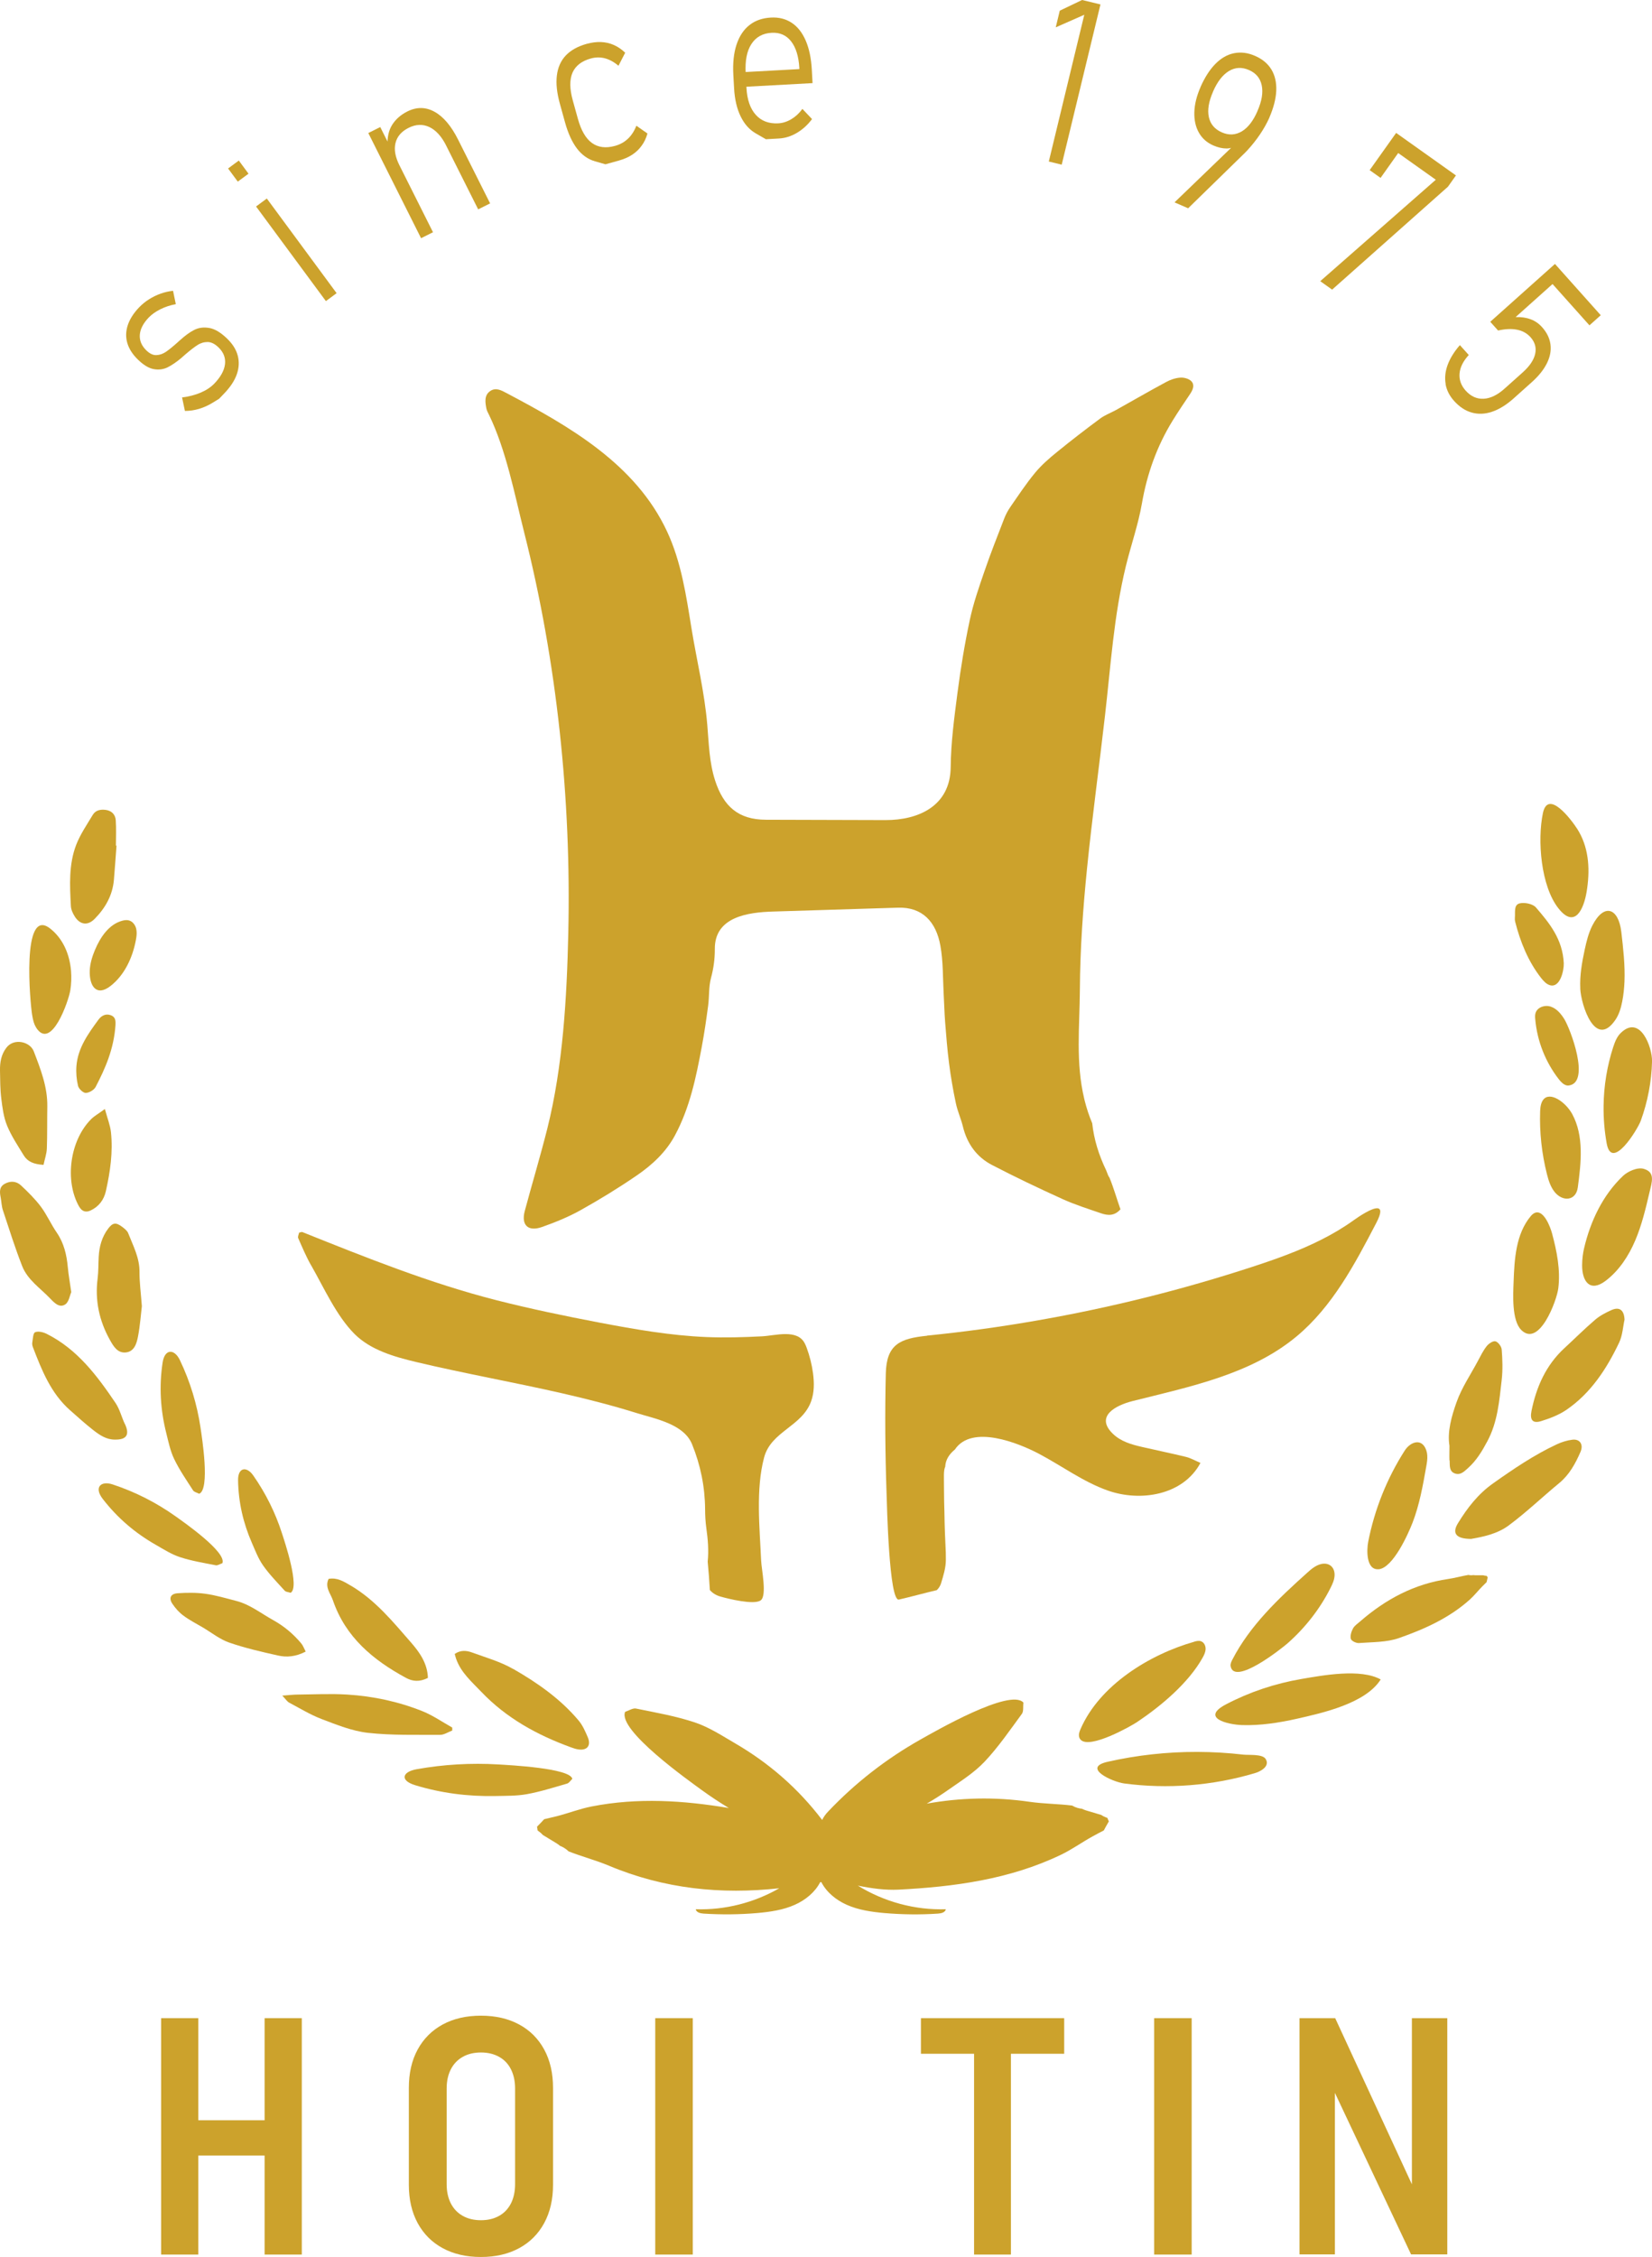 <svg width="93" height="127" viewBox="0 0 93 127" fill="none" xmlns="http://www.w3.org/2000/svg">
<g clip-path="url(#clip0_545_3957)">
<path d="M12.323 22.445L11.961 22.668C11.719 22.816 11.467 22.929 11.205 23.007C10.944 23.084 10.679 23.123 10.41 23.123L10.249 22.364C10.627 22.318 10.976 22.228 11.293 22.095C11.609 21.96 11.864 21.792 12.065 21.585C12.424 21.21 12.624 20.848 12.666 20.492C12.708 20.137 12.585 19.823 12.301 19.548C12.094 19.348 11.89 19.248 11.69 19.245C11.49 19.245 11.299 19.299 11.118 19.416C10.937 19.532 10.704 19.71 10.42 19.956C10.394 19.978 10.365 20.001 10.339 20.027C10.313 20.053 10.284 20.075 10.258 20.098C10.249 20.108 10.239 20.117 10.226 20.127C10.216 20.137 10.204 20.143 10.194 20.156C9.916 20.386 9.661 20.557 9.435 20.67C9.205 20.783 8.953 20.819 8.672 20.773C8.391 20.728 8.09 20.55 7.774 20.243C7.467 19.949 7.266 19.636 7.169 19.309C7.072 18.983 7.079 18.647 7.192 18.301C7.305 17.958 7.518 17.622 7.835 17.292C8 17.121 8.184 16.972 8.391 16.84C8.598 16.71 8.814 16.604 9.044 16.523C9.273 16.442 9.506 16.387 9.742 16.365L9.897 17.115C9.586 17.173 9.299 17.267 9.034 17.399C8.769 17.532 8.552 17.683 8.381 17.858C8.064 18.188 7.896 18.514 7.871 18.837C7.848 19.164 7.971 19.458 8.242 19.72C8.433 19.904 8.62 19.991 8.808 19.982C8.995 19.975 9.176 19.91 9.351 19.791C9.525 19.671 9.748 19.49 10.016 19.248C10.026 19.238 10.036 19.228 10.049 19.219C10.061 19.209 10.071 19.199 10.081 19.19C10.087 19.183 10.094 19.174 10.103 19.167C10.11 19.16 10.12 19.154 10.129 19.148C10.41 18.892 10.675 18.698 10.924 18.569C11.173 18.44 11.454 18.401 11.771 18.453C12.087 18.504 12.424 18.705 12.782 19.051C13.092 19.348 13.293 19.668 13.383 20.007C13.474 20.347 13.457 20.699 13.332 21.058C13.206 21.42 12.97 21.775 12.63 22.131C12.427 22.341 12.326 22.448 12.326 22.448L12.323 22.445Z" fill="#CCA22C"/>
<path d="M12.84 9.48L13.444 9.034L13.99 9.774L13.386 10.22L12.84 9.48ZM14.417 11.617L15.021 11.171L18.95 16.497L18.346 16.943L14.414 11.617H14.417Z" fill="#CCA22C"/>
<path d="M20.734 7.486L21.407 7.15L24.376 13.068L23.704 13.404L20.734 7.486ZM25.122 8.2C24.861 7.676 24.544 7.327 24.172 7.15C23.801 6.975 23.41 6.988 23 7.195C22.602 7.395 22.357 7.676 22.266 8.045C22.175 8.413 22.25 8.83 22.486 9.302L21.817 8.21C21.794 7.738 21.878 7.344 22.075 7.027C22.273 6.713 22.557 6.461 22.928 6.274C23.455 6.009 23.966 6.015 24.463 6.29C24.961 6.565 25.404 7.088 25.788 7.854L27.591 11.445L26.919 11.781L25.119 8.197L25.122 8.2Z" fill="#CCA22C"/>
<path d="M34.081 9.244C34.081 9.244 33.883 9.189 33.492 9.076C33.101 8.963 32.765 8.727 32.484 8.362C32.206 7.997 31.98 7.505 31.809 6.888L31.518 5.837C31.35 5.227 31.292 4.696 31.35 4.244C31.405 3.791 31.573 3.416 31.851 3.122C32.129 2.828 32.52 2.612 33.021 2.469C33.305 2.392 33.576 2.356 33.832 2.366C34.087 2.376 34.329 2.431 34.556 2.531C34.782 2.631 34.995 2.773 35.195 2.967L34.817 3.701C34.568 3.488 34.313 3.349 34.055 3.281C33.796 3.213 33.531 3.216 33.263 3.29C32.743 3.433 32.4 3.701 32.229 4.089C32.061 4.477 32.064 4.994 32.242 5.637L32.533 6.687C32.714 7.34 32.975 7.793 33.324 8.045C33.673 8.297 34.103 8.352 34.62 8.21C34.904 8.132 35.147 7.997 35.347 7.809C35.547 7.622 35.706 7.376 35.825 7.075L36.449 7.512C36.375 7.777 36.265 8.006 36.119 8.203C35.977 8.401 35.796 8.572 35.583 8.711C35.37 8.85 35.118 8.956 34.833 9.037C34.329 9.176 34.077 9.247 34.077 9.247L34.081 9.244Z" fill="#CCA22C"/>
<path d="M43.106 7.828C43.106 7.828 42.922 7.722 42.557 7.512C42.188 7.302 41.901 6.978 41.691 6.542C41.481 6.109 41.358 5.579 41.325 4.955L41.283 4.208C41.248 3.555 41.306 2.99 41.461 2.518C41.616 2.046 41.855 1.677 42.182 1.419C42.508 1.157 42.912 1.015 43.394 0.989C43.846 0.963 44.237 1.063 44.57 1.283C44.903 1.503 45.164 1.836 45.358 2.285C45.552 2.731 45.665 3.277 45.701 3.917L45.743 4.677L41.833 4.89L41.788 4.063L44.999 3.888V3.824C44.961 3.171 44.806 2.67 44.534 2.324C44.263 1.978 43.898 1.82 43.439 1.846C42.935 1.871 42.557 2.085 42.301 2.476C42.046 2.87 41.94 3.41 41.978 4.105L42.023 4.945C42.059 5.608 42.233 6.112 42.547 6.461C42.857 6.807 43.281 6.969 43.814 6.94C44.062 6.927 44.308 6.849 44.547 6.707C44.786 6.565 44.993 6.374 45.171 6.128L45.714 6.7C45.468 7.03 45.181 7.289 44.857 7.479C44.534 7.67 44.201 7.773 43.859 7.793C43.358 7.819 43.109 7.835 43.109 7.835L43.106 7.828Z" fill="#CCA22C"/>
<path d="M59.773 9.267L59.043 9.089L61.04 0.831L59.434 1.539L59.66 0.601L60.917 0L61.951 0.249L59.77 9.264L59.773 9.267Z" fill="#CCA22C"/>
<path d="M69.708 7.929L69.611 8.135C69.466 8.281 69.275 8.355 69.045 8.355C68.816 8.355 68.57 8.3 68.309 8.187C67.947 8.029 67.675 7.79 67.491 7.463C67.307 7.137 67.223 6.752 67.236 6.312C67.249 5.87 67.365 5.401 67.582 4.906V4.9C67.824 4.351 68.105 3.914 68.425 3.591C68.745 3.268 69.097 3.067 69.478 2.993C69.86 2.919 70.254 2.967 70.661 3.148C71.068 3.326 71.375 3.581 71.576 3.914C71.776 4.247 71.866 4.645 71.847 5.104C71.828 5.563 71.695 6.07 71.456 6.623V6.629C71.32 6.933 71.146 7.243 70.933 7.56C70.719 7.877 70.477 8.181 70.212 8.468C70.17 8.51 70.128 8.556 70.086 8.598C70.044 8.643 70.002 8.685 69.957 8.724L66.887 11.72L66.121 11.387L69.711 7.929H69.708ZM69.905 7.395C70.254 7.185 70.551 6.804 70.79 6.251V6.245C71.036 5.685 71.114 5.207 71.029 4.803C70.945 4.399 70.706 4.111 70.309 3.94C69.911 3.766 69.533 3.785 69.181 3.998C68.829 4.212 68.528 4.599 68.286 5.159V5.165C68.044 5.718 67.966 6.193 68.053 6.59C68.141 6.988 68.383 7.272 68.781 7.447C69.178 7.622 69.553 7.602 69.902 7.395H69.905Z" fill="#CCA22C"/>
<path d="M81.514 10.505L74.993 16.297L74.324 15.822L80.829 10.114L78.712 8.611L77.72 10.01L77.106 9.574L78.596 7.479L81.963 9.871L81.514 10.505Z" fill="#CCA22C"/>
<path d="M81.385 21.61C81.323 21.268 81.359 20.909 81.494 20.537C81.63 20.166 81.859 19.794 82.183 19.422H82.186L82.687 19.978H82.683C82.367 20.324 82.196 20.67 82.166 21.019C82.137 21.368 82.251 21.688 82.506 21.976C82.797 22.302 83.136 22.457 83.52 22.438C83.905 22.419 84.302 22.228 84.71 21.859L85.718 20.958C86.112 20.605 86.345 20.259 86.422 19.914C86.5 19.571 86.412 19.258 86.167 18.98C85.966 18.756 85.715 18.614 85.404 18.553C85.097 18.491 84.739 18.508 84.335 18.598L83.895 18.107L87.537 14.852L90.115 17.738L89.479 18.307L87.401 15.983L85.323 17.842C85.634 17.832 85.912 17.871 86.164 17.965C86.412 18.055 86.629 18.204 86.813 18.411C87.081 18.711 87.24 19.035 87.285 19.384C87.33 19.729 87.262 20.085 87.081 20.447C86.9 20.809 86.613 21.168 86.215 21.52L85.207 22.422C84.8 22.784 84.399 23.033 83.995 23.169C83.595 23.304 83.21 23.317 82.848 23.214C82.483 23.11 82.154 22.89 81.853 22.554C81.598 22.27 81.439 21.953 81.378 21.61H81.385Z" fill="#CCA22C"/>
<path d="M27.516 23.314C28.499 25.334 28.964 27.803 29.513 29.976C31.355 37.261 32.163 44.967 31.992 52.504C31.911 56.127 31.694 59.99 30.809 63.513C30.418 65.064 29.956 66.597 29.542 68.141C29.329 68.937 29.73 69.321 30.512 69.043C31.252 68.781 31.988 68.484 32.673 68.103C33.756 67.498 34.816 66.849 35.837 66.15C36.706 65.556 37.488 64.835 37.995 63.891C38.832 62.336 39.185 60.627 39.505 58.913C39.65 58.141 39.763 57.362 39.866 56.583C39.934 56.063 39.892 55.52 40.028 55.022C40.173 54.482 40.244 53.955 40.241 53.399C40.228 51.586 42.106 51.334 43.534 51.292C45.873 51.221 48.216 51.147 50.556 51.075C51.926 51.033 52.701 51.87 52.94 53.218C53.099 54.104 53.076 55.022 53.124 55.927C53.154 56.451 53.166 56.977 53.205 57.498C53.267 58.28 53.328 59.059 53.428 59.838C53.525 60.594 53.654 61.347 53.813 62.091C53.906 62.53 54.1 62.95 54.207 63.39C54.44 64.353 54.979 65.103 55.842 65.552C57.151 66.234 58.488 66.868 59.833 67.479C60.527 67.792 61.261 68.022 61.981 68.271C62.353 68.397 62.728 68.439 63.077 68.048C62.86 67.437 62.692 66.832 62.46 66.27C62.431 66.228 62.405 66.183 62.382 66.134C62.343 66.04 62.308 65.947 62.272 65.853C61.865 65.006 61.587 64.14 61.487 63.206C61.309 62.786 61.167 62.353 61.057 61.91C61.054 61.894 61.051 61.877 61.044 61.861C61.044 61.855 61.041 61.848 61.041 61.842C60.547 59.802 60.779 57.756 60.792 55.691C60.805 53.406 60.967 51.127 61.196 48.855C61.484 46.001 61.875 43.16 62.201 40.312C62.531 37.455 62.699 34.662 63.38 31.86C63.668 30.677 64.079 29.52 64.285 28.327C64.576 26.656 65.129 25.105 66.014 23.669C66.328 23.162 66.66 22.668 66.993 22.176C67.151 21.94 67.271 21.669 67.071 21.455C66.935 21.31 66.651 21.232 66.444 21.249C66.169 21.268 65.878 21.368 65.633 21.504C64.689 22.011 63.762 22.551 62.825 23.072C62.534 23.233 62.211 23.349 61.946 23.543C61.122 24.154 60.311 24.778 59.516 25.425C59.073 25.783 58.634 26.165 58.272 26.601C57.771 27.206 57.338 27.865 56.889 28.511C56.74 28.725 56.614 28.961 56.524 29.2C56.146 30.179 55.758 31.155 55.419 32.148C55.108 33.049 54.792 33.958 54.595 34.885C54.307 36.236 54.081 37.607 53.903 38.977C53.722 40.37 53.532 41.773 53.519 43.173C53.496 45.342 51.725 46.153 49.835 46.146C47.599 46.14 45.36 46.133 43.123 46.127C41.572 46.124 40.729 45.383 40.254 43.91C39.928 42.895 39.905 41.838 39.818 40.8C39.663 38.951 39.227 37.193 38.929 35.367C38.629 33.515 38.354 31.624 37.553 29.908C35.785 26.11 32.059 23.993 28.534 22.128C28.224 21.963 27.917 21.788 27.6 22.002C27.251 22.238 27.313 22.629 27.381 22.988C27.403 23.101 27.465 23.21 27.516 23.317V23.314Z" fill="#CCA22C"/>
<path d="M52.191 75.162C50.662 75.314 49.906 75.653 49.867 77.282C49.812 79.532 49.832 81.781 49.909 84.031C49.929 84.593 50.048 90.137 50.604 90.007C51.318 89.843 52.023 89.645 52.737 89.477C52.846 89.377 52.937 89.225 52.976 89.096C53.105 88.669 53.247 88.22 53.247 87.78C53.247 87.645 53.247 87.506 53.244 87.37C53.205 86.604 53.176 85.841 53.166 85.078C53.154 84.69 53.144 84.302 53.144 83.915C53.144 83.074 53.105 82.774 53.212 82.528C53.228 82.14 53.444 81.817 53.755 81.565C54.711 80.133 57.341 81.2 58.482 81.801C59.781 82.486 60.98 83.385 62.366 83.873C64.188 84.516 66.596 84.151 67.581 82.318C67.287 82.192 67.042 82.05 66.777 81.982C65.943 81.778 65.1 81.607 64.263 81.413C63.678 81.277 63.103 81.112 62.654 80.683C61.623 79.69 62.818 79.076 63.749 78.84C66.993 78.026 70.425 77.337 72.994 75.197C75.004 73.523 76.267 71.141 77.475 68.82C77.789 68.222 77.747 68.006 77.547 67.99C77.236 67.964 76.545 68.419 76.206 68.662C75.64 69.069 75.039 69.425 74.415 69.741C73.162 70.378 71.83 70.85 70.496 71.286C66.534 72.579 62.482 73.591 58.375 74.305C56.323 74.664 54.259 74.948 52.184 75.155L52.191 75.162Z" fill="#CCA22C"/>
<path d="M17.521 71.209C18.235 72.457 18.936 74.04 19.961 75.065C20.872 75.973 22.206 76.348 23.421 76.639C26.165 77.292 28.94 77.78 31.687 78.41C33.08 78.73 34.466 79.083 35.83 79.509C36.88 79.839 38.495 80.12 38.961 81.271C39.436 82.441 39.684 83.656 39.694 84.92C39.694 85.275 39.714 85.631 39.762 85.98C39.852 86.614 39.904 87.244 39.84 87.874C39.888 88.404 39.933 88.938 39.962 89.471C40.105 89.639 40.308 89.768 40.56 89.839C40.98 89.959 42.441 90.324 42.822 90.053C43.19 89.788 42.87 88.314 42.848 87.809C42.767 85.97 42.538 83.802 43.016 82.011C43.41 80.531 45.155 80.275 45.666 78.843C45.843 78.346 45.84 77.799 45.769 77.272C45.704 76.781 45.582 76.3 45.41 75.834C45.381 75.76 45.352 75.682 45.313 75.608C44.9 74.761 43.653 75.155 42.906 75.194C41.859 75.249 40.812 75.278 39.769 75.236C37.742 75.152 35.736 74.8 33.742 74.422C31.797 74.05 29.858 73.649 27.942 73.161C24.174 72.198 20.62 70.769 17.02 69.328C16.985 69.312 16.93 69.344 16.836 69.363C16.82 69.457 16.752 69.586 16.788 69.67C17.017 70.191 17.24 70.721 17.521 71.215V71.209Z" fill="#CCA22C"/>
<path d="M88.517 81.012C88.216 81.048 87.912 81.145 87.635 81.274C86.355 81.872 85.195 82.661 84.045 83.475C83.201 84.073 82.603 84.855 82.08 85.705C81.728 86.274 81.96 86.591 82.814 86.594C83.453 86.484 84.277 86.323 84.927 85.841C85.919 85.107 86.817 84.244 87.773 83.456C88.346 82.984 88.685 82.363 88.972 81.704C89.153 81.293 88.953 80.96 88.517 81.012Z" fill="#CCA22C"/>
<path d="M28.887 93.912C28.173 93.501 27.352 93.269 26.57 92.984C26.263 92.871 25.924 92.839 25.598 93.068C25.627 93.172 25.649 93.259 25.678 93.343C25.95 94.115 26.551 94.629 27.094 95.198C28.509 96.682 30.247 97.632 32.148 98.324C32.283 98.372 32.419 98.421 32.561 98.44C33.056 98.511 33.288 98.22 33.088 97.752C32.949 97.425 32.8 97.083 32.574 96.814C31.55 95.596 30.254 94.691 28.89 93.909L28.887 93.912Z" fill="#CCA22C"/>
<path d="M67.23 92.38C64.722 93.091 61.901 94.82 60.829 97.296C60.767 97.438 60.709 97.597 60.754 97.749C60.77 97.81 60.8 97.858 60.838 97.897C61.355 98.437 63.663 97.134 64.015 96.898C65.356 96 66.907 94.704 67.702 93.278C67.789 93.123 67.867 92.958 67.87 92.781C67.873 92.603 67.782 92.415 67.614 92.354C67.492 92.309 67.356 92.341 67.227 92.377L67.23 92.38Z" fill="#CCA22C"/>
<path d="M90.726 73.714C90.403 73.859 90.076 74.027 89.808 74.254C89.21 74.764 88.655 75.32 88.076 75.853C87.032 76.813 86.49 78.035 86.215 79.399C86.115 79.903 86.286 80.114 86.761 79.965C87.255 79.813 87.76 79.619 88.183 79.331C89.559 78.388 90.445 77.027 91.149 75.55C91.346 75.133 91.369 74.629 91.453 74.26C91.434 73.71 91.159 73.523 90.729 73.714H90.726Z" fill="#CCA22C"/>
<path d="M73.255 94.478C71.785 94.73 70.354 95.205 69.032 95.896C67.549 96.669 69.116 97.044 69.927 97.07C70.958 97.102 72.002 96.94 73.007 96.714C74.435 96.391 76.871 95.858 77.727 94.503C76.597 93.876 74.48 94.267 73.255 94.478Z" fill="#CCA22C"/>
<path d="M92.543 65.772C92.175 65.665 91.632 65.918 91.37 66.166C90.227 67.246 89.525 68.733 89.17 70.268C89.118 70.491 89.066 70.844 89.066 71.196C89.063 72.104 89.506 72.738 90.388 72.072C91.144 71.5 91.684 70.675 92.055 69.803C92.427 68.93 92.647 67.999 92.863 67.075C92.989 66.532 93.199 65.963 92.546 65.775L92.543 65.772Z" fill="#CCA22C"/>
<path d="M2.823 73.064C3.049 73.3 3.343 73.62 3.676 73.397C3.88 73.261 3.928 72.893 4.012 72.709C3.935 72.159 3.857 71.739 3.818 71.312C3.754 70.614 3.605 69.958 3.198 69.363C2.875 68.895 2.642 68.358 2.303 67.902C1.976 67.466 1.582 67.078 1.182 66.703C0.917 66.454 0.571 66.435 0.251 66.622C-0.056 66.8 -0.017 67.094 0.038 67.385C0.083 67.618 0.086 67.867 0.16 68.09C0.509 69.144 0.842 70.204 1.246 71.238C1.55 72.017 2.267 72.482 2.823 73.064Z" fill="#CCA22C"/>
<path d="M83.649 88.669C83.594 88.666 83.546 88.656 83.498 88.64C83.355 88.64 83.213 88.64 83.068 88.64C83.026 88.64 82.984 88.637 82.945 88.63C82.906 88.637 82.867 88.64 82.822 88.64C82.764 88.64 82.712 88.634 82.664 88.621C82.282 88.685 81.904 88.795 81.523 88.85C79.62 89.125 78.007 89.988 76.576 91.232C76.431 91.358 76.256 91.472 76.169 91.63C76.075 91.805 75.998 92.044 76.046 92.218C76.078 92.335 76.347 92.467 76.502 92.454C77.258 92.396 78.059 92.419 78.757 92.173C80.195 91.669 81.594 91.042 82.751 90.001C82.997 89.778 83.204 89.513 83.436 89.277C83.517 89.196 83.601 89.115 83.688 89.028C83.707 88.934 83.73 88.844 83.753 88.75C83.73 88.727 83.707 88.701 83.688 88.672C83.675 88.672 83.662 88.672 83.649 88.669Z" fill="#CCA22C"/>
<path d="M7.024 80.12C6.843 79.732 6.74 79.299 6.507 78.95C5.463 77.405 4.348 75.915 2.62 75.052C2.429 74.958 2.148 74.89 1.977 74.965C1.86 75.013 1.854 75.336 1.818 75.537C1.802 75.627 1.821 75.731 1.857 75.818C2.355 77.111 2.865 78.4 3.941 79.351C4.368 79.729 4.794 80.114 5.243 80.466C5.599 80.744 5.977 81.006 6.462 81.006C7.134 81.019 7.315 80.728 7.027 80.114L7.024 80.12Z" fill="#CCA22C"/>
<path d="M6.878 69.034C6.532 68.775 6.351 68.788 6.092 69.131C5.734 69.599 5.585 70.152 5.556 70.734C5.533 71.138 5.546 71.548 5.495 71.949C5.34 73.177 5.585 74.318 6.183 75.391C6.383 75.75 6.613 76.148 7.081 76.102C7.563 76.054 7.695 75.592 7.769 75.204C7.886 74.596 7.928 73.976 7.986 73.497C7.931 72.757 7.85 72.166 7.853 71.571C7.86 70.772 7.492 70.097 7.217 69.392C7.162 69.25 7.007 69.134 6.878 69.034Z" fill="#CCA22C"/>
<path d="M71.243 98.967C71.058 98.689 70.293 98.767 70.011 98.734C69.145 98.634 68.273 98.582 67.4 98.579C65.704 98.576 64.011 98.76 62.356 99.135C60.88 99.468 62.615 100.263 63.277 100.354C65.736 100.68 68.263 100.483 70.641 99.775C70.952 99.685 71.404 99.436 71.304 99.093C71.291 99.054 71.272 99.012 71.246 98.97L71.243 98.967Z" fill="#CCA22C"/>
<path d="M90.817 58.914C90.472 59.98 90.287 61.099 90.275 62.22C90.265 62.931 90.323 63.639 90.449 64.34C90.733 65.921 92.181 63.571 92.368 63.064C92.756 61.997 92.973 60.866 93.002 59.731C93.021 58.926 92.333 57.062 91.241 58.125C91.024 58.335 90.911 58.629 90.817 58.917V58.914Z" fill="#CCA22C"/>
<path d="M0.398 63.338C0.64 63.927 1.005 64.47 1.338 65.016C1.551 65.365 1.9 65.514 2.45 65.546C2.518 65.223 2.624 64.932 2.637 64.635C2.666 63.846 2.65 63.057 2.663 62.269C2.682 61.163 2.285 60.161 1.9 59.156C1.69 58.61 0.779 58.393 0.356 58.959C0.059 59.353 -0.006 59.783 0 60.239C0.01 60.762 0.007 61.292 0.072 61.81C0.136 62.327 0.201 62.863 0.398 63.335V63.338Z" fill="#CCA22C"/>
<path d="M17.21 92.936C17.11 92.748 17.058 92.59 16.958 92.474C16.512 91.94 15.992 91.504 15.375 91.161C14.69 90.783 14.069 90.279 13.294 90.082C12.719 89.933 12.144 89.762 11.559 89.681C11.045 89.61 10.512 89.616 9.995 89.652C9.604 89.681 9.491 89.927 9.704 90.243C9.872 90.496 10.085 90.735 10.328 90.912C10.667 91.165 11.051 91.362 11.42 91.578C11.911 91.869 12.37 92.241 12.896 92.425C13.791 92.735 14.725 92.949 15.653 93.156C16.141 93.266 16.645 93.224 17.207 92.936H17.21Z" fill="#CCA22C"/>
<path d="M74.365 88.01C74.061 88.084 73.812 88.297 73.579 88.508C71.97 89.952 70.361 91.472 69.372 93.395C69.314 93.508 69.256 93.634 69.278 93.757C69.485 94.882 72.177 92.739 72.487 92.467C73.479 91.591 74.31 90.531 74.904 89.348C75.014 89.131 75.117 88.905 75.13 88.663C75.156 88.184 74.82 87.9 74.361 88.01H74.365Z" fill="#CCA22C"/>
<path d="M24.78 97.619C25.006 97.619 25.232 97.461 25.459 97.377C25.459 97.322 25.459 97.267 25.459 97.209C24.903 96.898 24.373 96.527 23.788 96.291C22.434 95.748 21.009 95.444 19.552 95.353C18.628 95.295 17.7 95.344 16.773 95.353C16.521 95.353 16.272 95.386 15.891 95.412C16.091 95.618 16.165 95.748 16.278 95.806C16.883 96.129 17.477 96.491 18.114 96.734C18.957 97.054 19.826 97.406 20.709 97.506C22.053 97.655 23.423 97.613 24.78 97.619Z" fill="#CCA22C"/>
<path d="M89.321 50.177C89.509 49.023 89.473 47.843 88.895 46.815C88.862 46.76 88.83 46.702 88.794 46.647C88.481 46.156 87.153 44.372 86.859 45.752C86.539 47.271 86.739 49.87 87.744 51.127C88.665 52.281 89.163 51.14 89.321 50.174V50.177Z" fill="#CCA22C"/>
<path d="M87.725 72.492C87.854 71.458 87.644 70.41 87.373 69.402C87.273 69.03 86.921 68.119 86.462 68.229C86.368 68.251 86.268 68.316 86.168 68.439C85.337 69.441 85.253 70.844 85.208 72.143C85.182 72.848 85.098 74.305 85.644 74.842C86.652 75.831 87.638 73.197 87.725 72.492Z" fill="#CCA22C"/>
<path d="M81.608 82.179C81.624 82.457 81.566 82.793 81.908 82.913C82.225 83.023 82.438 82.79 82.655 82.596C83.123 82.176 83.437 81.652 83.731 81.099C84.312 80.017 84.403 78.824 84.539 77.647C84.603 77.085 84.584 76.503 84.539 75.938C84.526 75.766 84.338 75.514 84.186 75.475C84.047 75.44 83.802 75.608 83.689 75.753C83.485 76.012 83.34 76.319 83.181 76.613C82.778 77.366 82.286 78.09 82.002 78.889C81.711 79.703 81.469 80.566 81.598 81.355C81.598 81.704 81.588 81.94 81.598 82.179H81.608Z" fill="#CCA22C"/>
<path d="M2.034 57.824C2.887 59.153 3.869 56.308 3.96 55.714C4.015 55.358 4.028 54.993 3.999 54.628C3.921 53.716 3.562 52.831 2.829 52.252C1.187 50.956 1.701 56.496 1.811 57.12C1.853 57.362 1.901 57.614 2.037 57.821L2.034 57.824Z" fill="#CCA22C"/>
<path d="M88.96 55.62C89.005 56.56 89.806 59.036 90.934 57.394C91.144 57.091 91.251 56.725 91.322 56.363C91.396 55.988 91.435 55.61 91.451 55.229C91.487 54.304 91.38 53.367 91.273 52.443C91.115 51.082 90.297 50.791 89.638 52.087C89.425 52.507 89.312 52.973 89.212 53.435C89.057 54.153 88.927 54.886 88.963 55.62H88.96Z" fill="#CCA22C"/>
<path d="M19.739 89.219C19.335 88.98 18.977 88.757 18.499 88.844C18.272 89.306 18.605 89.658 18.741 90.049C19.452 92.128 21.006 93.411 22.854 94.413C23.236 94.62 23.62 94.649 24.089 94.416C24.066 93.595 23.61 92.965 23.152 92.438C22.124 91.261 21.129 90.033 19.739 89.216V89.219Z" fill="#CCA22C"/>
<path d="M32.22 100.098C32.1 99.491 28.666 99.323 28.042 99.284C26.507 99.193 24.962 99.284 23.45 99.555C22.649 99.698 22.494 100.182 23.366 100.451C24.836 100.9 26.342 101.091 27.877 101.062C28.472 101.049 29.076 101.062 29.657 100.958C30.423 100.819 31.173 100.58 31.923 100.363C32.036 100.331 32.12 100.189 32.217 100.098H32.22Z" fill="#CCA22C"/>
<path d="M77.599 88.304C78.416 88.246 79.279 86.306 79.521 85.679C79.909 84.674 80.1 83.604 80.287 82.544C80.326 82.328 80.365 82.105 80.348 81.888C80.342 81.798 80.326 81.707 80.297 81.62C80.051 80.883 79.395 81.132 79.082 81.62C78.08 83.184 77.379 84.939 77.023 86.759C76.93 87.241 76.913 88.349 77.599 88.301V88.304Z" fill="#CCA22C"/>
<path d="M4.21 51.576C4.513 52.045 4.943 52.1 5.334 51.699C5.932 51.092 6.339 50.374 6.413 49.505C6.468 48.865 6.51 48.225 6.559 47.585C6.549 47.585 6.536 47.585 6.526 47.585C6.526 47.109 6.549 46.631 6.517 46.159C6.497 45.849 6.3 45.629 5.977 45.577C5.68 45.532 5.386 45.577 5.221 45.855C4.891 46.405 4.52 46.945 4.29 47.536C3.864 48.642 3.928 49.818 3.99 50.982C3.999 51.185 4.1 51.402 4.213 51.576H4.21Z" fill="#CCA22C"/>
<path d="M87.524 67.081C87.989 67.641 88.722 67.569 88.823 66.816C89.01 65.423 89.178 63.923 88.509 62.689C88.147 62.02 87.246 61.383 86.871 61.89C86.774 62.02 86.713 62.223 86.703 62.517C86.661 63.707 86.793 64.909 87.084 66.063C87.175 66.422 87.288 66.79 87.524 67.078V67.081Z" fill="#CCA22C"/>
<path d="M4.453 67.889C4.608 68.164 4.825 68.245 5.109 68.109C5.571 67.889 5.849 67.511 5.959 67.03C6.204 65.937 6.366 64.832 6.246 63.707C6.204 63.319 6.052 62.947 5.904 62.404C5.542 62.669 5.313 62.795 5.135 62.97C3.936 64.163 3.626 66.425 4.45 67.889H4.453Z" fill="#CCA22C"/>
<path d="M86.763 55.038C86.902 55.213 87.06 55.387 87.273 55.442C87.836 55.584 88.049 54.589 88.033 54.201C87.972 52.85 87.222 51.938 86.463 51.059C86.288 50.859 85.826 50.765 85.548 50.833C85.202 50.92 85.312 51.35 85.28 51.648C85.273 51.719 85.28 51.793 85.296 51.861C85.584 52.998 86.033 54.11 86.763 55.038Z" fill="#CCA22C"/>
<path d="M88.199 61.076C88.238 61.082 88.28 61.086 88.322 61.079C89.553 60.914 88.399 57.879 88.06 57.339C87.876 57.045 87.637 56.758 87.307 56.645C86.978 56.531 86.545 56.67 86.444 57.003C86.409 57.116 86.415 57.239 86.428 57.359C86.535 58.584 87.007 59.773 87.763 60.74C87.879 60.888 88.028 61.04 88.202 61.076H88.199Z" fill="#CCA22C"/>
<path d="M5.343 53.458C5.191 53.826 5.069 54.214 5.053 54.611C5.02 55.487 5.431 56.098 6.222 55.481C7.014 54.867 7.466 53.874 7.647 52.908C7.657 52.85 7.667 52.795 7.676 52.737C7.699 52.575 7.702 52.413 7.667 52.258C7.615 52.045 7.466 51.845 7.253 51.79C7.134 51.757 7.004 51.777 6.881 51.809C6.129 52.013 5.644 52.74 5.343 53.461V53.458Z" fill="#CCA22C"/>
<path d="M4.824 61.499C5.018 61.496 5.292 61.334 5.383 61.163C5.935 60.103 6.413 59.014 6.501 57.679C6.497 57.54 6.559 57.246 6.236 57.126C5.948 57.019 5.703 57.158 5.544 57.375C4.966 58.164 4.384 58.965 4.303 59.983C4.274 60.355 4.307 60.743 4.394 61.105C4.436 61.27 4.678 61.499 4.827 61.499H4.824Z" fill="#CCA22C"/>
<path d="M14.805 88.081C15.16 88.588 15.606 89.044 16.03 89.51C16.094 89.581 16.249 89.587 16.363 89.626C16.889 89.309 16.023 86.74 15.871 86.271C15.5 85.117 14.957 84.025 14.256 83.023C13.884 82.493 13.39 82.564 13.403 83.3C13.422 84.542 13.697 85.715 14.181 86.82C14.369 87.25 14.537 87.696 14.805 88.081Z" fill="#CCA22C"/>
<path d="M9.806 82.101C10.1 82.712 10.498 83.288 10.872 83.869C10.931 83.957 11.095 83.992 11.212 84.054C11.838 83.808 11.367 80.87 11.289 80.337C11.095 79.021 10.704 77.741 10.126 76.532C9.819 75.892 9.273 75.879 9.153 76.678C8.95 78.025 9.034 79.341 9.357 80.627C9.483 81.125 9.583 81.639 9.806 82.101Z" fill="#CCA22C"/>
<path d="M12.149 88.078C12.253 88.097 12.395 88.003 12.518 87.961C12.776 87.341 10.333 85.644 9.894 85.33C8.811 84.558 7.619 83.95 6.346 83.53C5.674 83.307 5.283 83.692 5.777 84.335C6.608 85.414 7.613 86.268 8.766 86.924C9.212 87.179 9.652 87.464 10.139 87.622C10.786 87.835 11.474 87.945 12.153 88.078H12.149Z" fill="#CCA22C"/>
<path d="M62.272 102.27C62.169 102.232 62.075 102.183 61.991 102.125C61.71 102.038 61.429 101.954 61.144 101.873C61.06 101.847 60.983 101.815 60.908 101.779C60.828 101.769 60.747 101.756 60.66 101.731C60.547 101.698 60.446 101.653 60.356 101.598C59.564 101.501 58.756 101.501 57.968 101.388C55.981 101.1 54.052 101.155 52.171 101.491C52.594 101.246 53.008 100.981 53.412 100.696C54.106 100.208 54.843 99.749 55.428 99.129C56.2 98.311 56.853 97.357 57.529 96.436C57.632 96.297 57.587 96.016 57.612 95.803C56.863 94.978 52.601 97.445 51.822 97.881C49.903 98.961 48.154 100.318 46.626 101.928C46.471 102.089 46.358 102.254 46.284 102.409C44.926 100.622 43.282 99.203 41.391 98.101C40.658 97.674 39.934 97.196 39.126 96.924C38.06 96.566 36.922 96.368 35.801 96.139C35.63 96.103 35.394 96.258 35.191 96.326C34.758 97.351 38.777 100.195 39.498 100.722C39.992 101.081 40.506 101.42 41.029 101.737C38.486 101.31 35.905 101.142 33.32 101.647C32.651 101.776 32.004 102.028 31.342 102.199C31.113 102.257 30.88 102.312 30.634 102.367C30.502 102.513 30.366 102.652 30.23 102.791C30.247 102.859 30.259 102.926 30.263 102.998C30.285 103.014 30.305 103.03 30.327 103.046C30.418 103.111 30.499 103.182 30.563 103.256C30.815 103.411 31.067 103.563 31.319 103.715C31.397 103.76 31.462 103.812 31.523 103.864C31.597 103.893 31.675 103.928 31.749 103.974C31.849 104.035 31.937 104.103 32.011 104.177C32.751 104.468 33.536 104.672 34.27 104.979C37.394 106.291 40.6 106.611 43.87 106.252C42.451 107.067 40.803 107.487 39.168 107.432C39.197 107.61 39.423 107.665 39.605 107.678C40.613 107.742 41.627 107.733 42.635 107.646C43.359 107.581 44.09 107.477 44.749 107.18C45.34 106.915 45.873 106.485 46.17 105.916C46.193 105.913 46.212 105.907 46.235 105.903C46.529 106.479 47.069 106.915 47.663 107.18C48.326 107.477 49.056 107.581 49.777 107.646C50.785 107.733 51.799 107.746 52.808 107.678C52.989 107.665 53.215 107.613 53.244 107.432C51.512 107.49 49.77 107.015 48.293 106.104C49.056 106.259 49.819 106.366 50.572 106.33C53.699 106.172 56.831 105.755 59.719 104.371C60.337 104.077 60.895 103.67 61.496 103.34C61.703 103.224 61.917 103.114 62.139 102.998C62.23 102.823 62.327 102.655 62.424 102.487C62.392 102.425 62.362 102.361 62.343 102.296C62.317 102.286 62.295 102.277 62.269 102.267L62.272 102.27Z" fill="#CCA22C"/>
<path d="M9.07 113.561H11.164V126.864H9.07V113.561ZM10.214 119.307H16.124V121.292H10.214V119.307ZM14.896 113.561H16.99V126.864H14.896V113.561Z" fill="#CCA22C"/>
<path d="M24.925 126.505C24.315 126.176 23.846 125.704 23.513 125.093C23.18 124.479 23.016 123.761 23.016 122.937V117.484C23.016 116.654 23.18 115.936 23.513 115.325C23.846 114.714 24.318 114.246 24.925 113.916C25.536 113.586 26.25 113.422 27.074 113.422C27.898 113.422 28.612 113.586 29.223 113.916C29.834 114.246 30.302 114.714 30.635 115.325C30.968 115.936 31.133 116.654 31.133 117.484V122.937C31.133 123.761 30.968 124.479 30.635 125.093C30.302 125.707 29.83 126.176 29.223 126.505C28.612 126.835 27.898 127 27.074 127C26.25 127 25.533 126.835 24.925 126.505ZM28.099 124.686C28.392 124.521 28.612 124.285 28.767 123.981C28.919 123.677 28.997 123.315 28.997 122.902V117.513C28.997 117.106 28.919 116.747 28.767 116.444C28.616 116.14 28.392 115.904 28.099 115.739C27.804 115.574 27.465 115.493 27.074 115.493C26.683 115.493 26.344 115.574 26.05 115.739C25.756 115.904 25.533 116.14 25.378 116.444C25.223 116.747 25.145 117.106 25.145 117.513V122.902C25.145 123.315 25.223 123.677 25.378 123.981C25.533 124.285 25.756 124.521 26.05 124.686C26.344 124.851 26.683 124.931 27.074 124.931C27.465 124.931 27.804 124.851 28.099 124.686Z" fill="#CCA22C"/>
<path d="M39 126.864H36.887V113.561H39V126.864Z" fill="#CCA22C"/>
<path d="M51.844 113.561H59.909V115.565H51.844V113.561ZM54.836 114.659H56.91V126.864H54.836V114.659Z" fill="#CCA22C"/>
<path d="M67.086 126.864H64.973V113.561H67.086V126.864Z" fill="#CCA22C"/>
<path d="M73.152 113.561H75.165L79.728 123.441L79.483 123.706V113.561H81.476V126.855H79.437L74.91 117.258L75.149 116.993V126.855H73.156V113.561H73.152Z" fill="#CCA22C"/>
</g>
<defs>
<clipPath id="clip0_545_3957">
<rect width="93" height="127" fill="white"/>
</clipPath>
</defs>
</svg>
